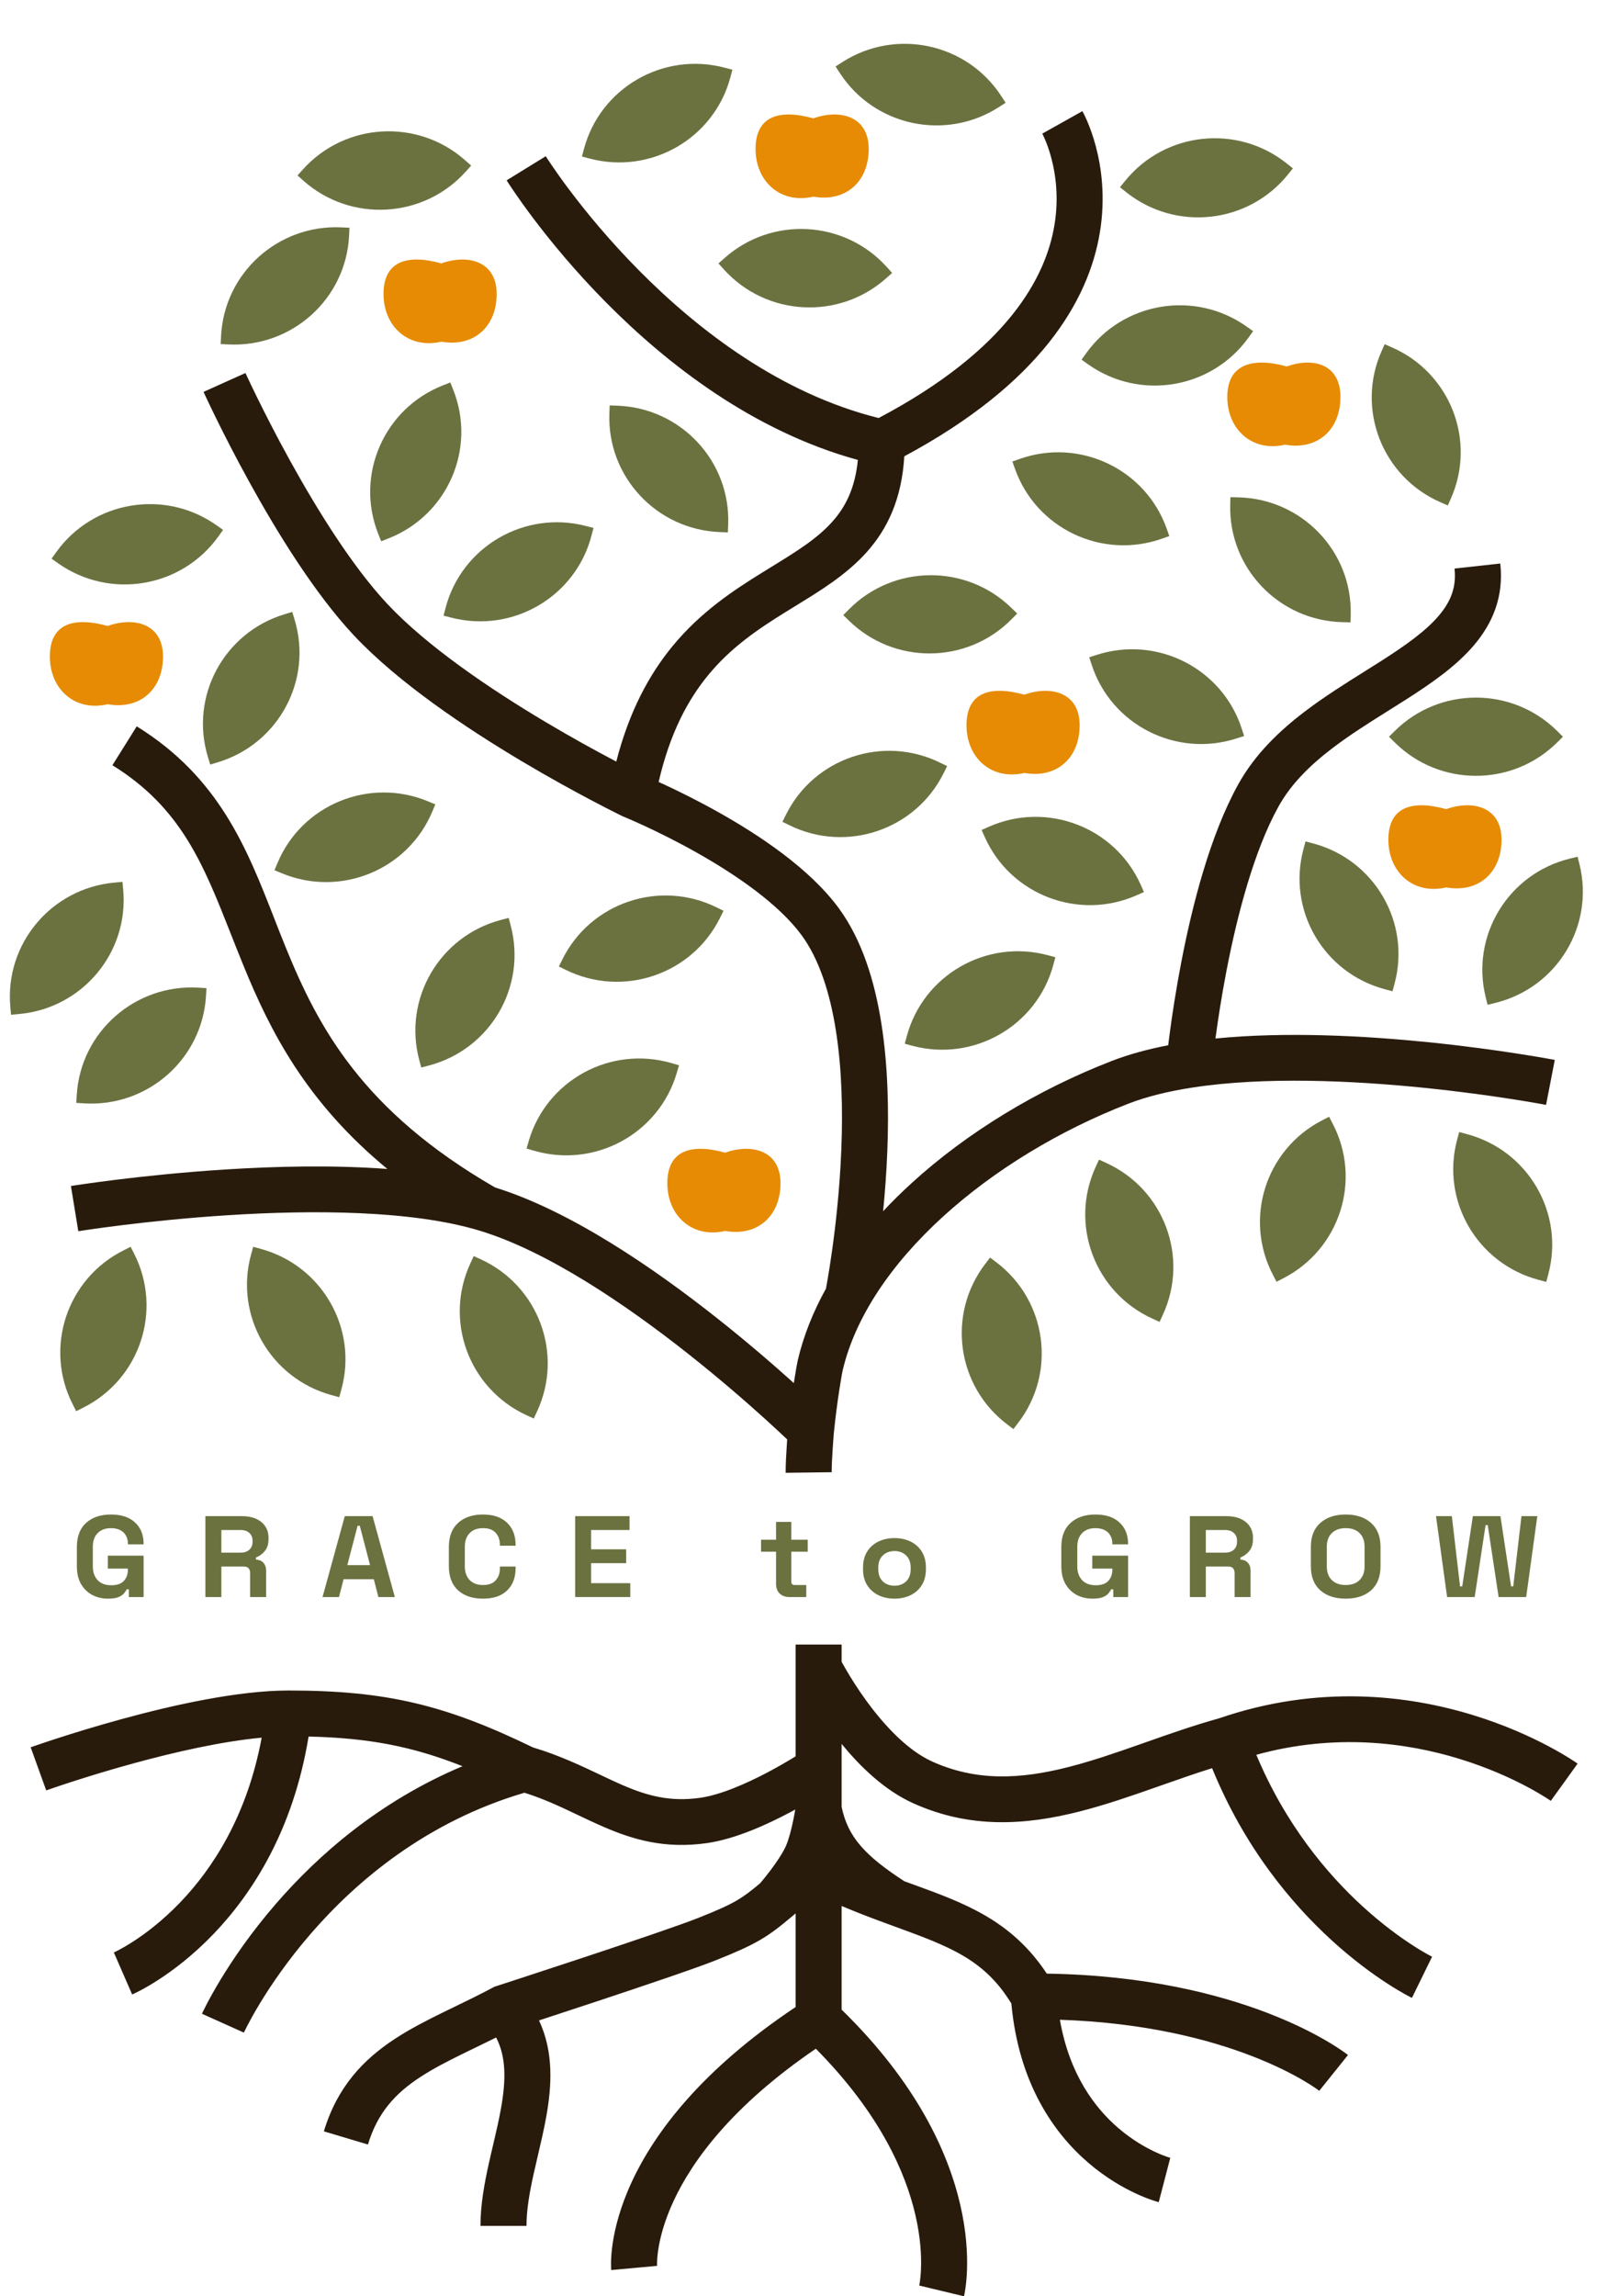 <svg width="196" height="280" viewBox="0 0 196 280" fill="none" xmlns="http://www.w3.org/2000/svg">
<path d="M13.18 194.935C12.472 194.935 11.829 194.785 11.248 194.484C10.678 194.174 10.221 193.728 9.877 193.145C9.543 192.553 9.376 191.835 9.376 190.989V188.621C9.376 187.353 9.749 186.381 10.496 185.704C11.244 185.018 12.256 184.675 13.534 184.675C14.802 184.675 15.78 184.999 16.468 185.648C17.166 186.287 17.515 187.156 17.515 188.255V188.311H15.598V188.199C15.598 187.851 15.52 187.536 15.363 187.254C15.215 186.972 14.989 186.752 14.684 186.592C14.38 186.423 13.996 186.338 13.534 186.338C12.846 186.338 12.305 186.54 11.912 186.944C11.519 187.348 11.322 187.898 11.322 188.593V191.017C11.322 191.703 11.519 192.257 11.912 192.68C12.305 193.094 12.856 193.3 13.564 193.3C14.271 193.3 14.787 193.122 15.112 192.765C15.436 192.408 15.598 191.957 15.598 191.412V191.271H13.151V189.692H17.515V194.738H15.716V193.793H15.451C15.382 193.953 15.269 194.122 15.112 194.301C14.964 194.479 14.738 194.63 14.434 194.752C14.129 194.874 13.711 194.935 13.18 194.935Z" fill="#6B7240"/>
<path d="M25.052 194.738V184.873H29.535C30.184 184.873 30.749 184.981 31.231 185.197C31.712 185.413 32.086 185.718 32.351 186.113C32.617 186.507 32.75 186.972 32.75 187.508V187.677C32.75 188.269 32.602 188.748 32.307 189.115C32.012 189.481 31.648 189.749 31.216 189.918V190.172C31.609 190.19 31.914 190.322 32.13 190.566C32.346 190.801 32.455 191.116 32.455 191.51V194.738H30.508V191.778C30.508 191.553 30.444 191.369 30.317 191.229C30.198 191.088 29.997 191.017 29.712 191.017H26.999V194.738H25.052ZM26.999 189.326H29.328C29.791 189.326 30.149 189.209 30.405 188.974C30.67 188.729 30.803 188.41 30.803 188.015V187.874C30.803 187.48 30.675 187.165 30.42 186.93C30.164 186.686 29.8 186.564 29.328 186.564H26.999V189.326Z" fill="#6B7240"/>
<path d="M39.339 194.738L42.052 184.873H45.443L48.157 194.738H46.151L45.591 192.567H41.904L41.344 194.738H39.339ZM42.361 190.848H45.134L43.88 186.042H43.615L42.361 190.848Z" fill="#6B7240"/>
<path d="M58.905 194.935C57.627 194.935 56.615 194.597 55.868 193.92C55.12 193.234 54.747 192.257 54.747 190.989V188.621C54.747 187.353 55.12 186.381 55.868 185.704C56.615 185.018 57.627 184.675 58.905 184.675C60.173 184.675 61.152 185.009 61.84 185.676C62.538 186.334 62.887 187.24 62.887 188.396V188.48H60.97V188.339C60.97 187.757 60.798 187.278 60.454 186.902C60.119 186.526 59.603 186.338 58.905 186.338C58.217 186.338 57.676 186.54 57.283 186.944C56.89 187.348 56.693 187.898 56.693 188.593V191.017C56.693 191.703 56.89 192.253 57.283 192.666C57.676 193.07 58.217 193.272 58.905 193.272C59.603 193.272 60.119 193.084 60.454 192.708C60.798 192.323 60.97 191.844 60.97 191.271V191.017H62.887V191.214C62.887 192.37 62.538 193.281 61.84 193.948C61.152 194.606 60.173 194.935 58.905 194.935Z" fill="#6B7240"/>
<path d="M70.15 194.738V184.873H76.785V186.564H72.096V188.917H76.373V190.608H72.096V193.047H76.874V194.738H70.15Z" fill="#6B7240"/>
<path d="M96.274 194.738C95.792 194.738 95.399 194.597 95.094 194.315C94.799 194.024 94.652 193.638 94.652 193.159V189.213H92.823V187.748H94.652V185.577H96.51V187.748H98.515V189.213H96.51V192.849C96.51 193.131 96.647 193.272 96.923 193.272H98.338V194.738H96.274Z" fill="#6B7240"/>
<path d="M109.095 194.935C108.368 194.935 107.714 194.794 107.134 194.512C106.554 194.23 106.097 193.822 105.762 193.286C105.428 192.751 105.261 192.107 105.261 191.355V191.13C105.261 190.378 105.428 189.735 105.762 189.199C106.097 188.664 106.554 188.255 107.134 187.973C107.714 187.691 108.368 187.55 109.095 187.55C109.822 187.55 110.476 187.691 111.056 187.973C111.636 188.255 112.093 188.664 112.428 189.199C112.762 189.735 112.929 190.378 112.929 191.13V191.355C112.929 192.107 112.762 192.751 112.428 193.286C112.093 193.822 111.636 194.23 111.056 194.512C110.476 194.794 109.822 194.935 109.095 194.935ZM109.095 193.357C109.665 193.357 110.137 193.183 110.511 192.835C110.884 192.478 111.071 191.971 111.071 191.313V191.172C111.071 190.514 110.884 190.012 110.511 189.664C110.147 189.307 109.675 189.129 109.095 189.129C108.525 189.129 108.053 189.307 107.679 189.664C107.306 190.012 107.119 190.514 107.119 191.172V191.313C107.119 191.971 107.306 192.478 107.679 192.835C108.053 193.183 108.525 193.357 109.095 193.357Z" fill="#6B7240"/>
<path d="M133.252 194.935C132.544 194.935 131.9 194.785 131.32 194.484C130.75 194.174 130.293 193.728 129.949 193.145C129.615 192.553 129.447 191.835 129.447 190.989V188.621C129.447 187.353 129.821 186.381 130.568 185.704C131.315 185.018 132.328 184.675 133.606 184.675C134.874 184.675 135.852 184.999 136.54 185.648C137.238 186.287 137.587 187.156 137.587 188.255V188.311H135.67V188.199C135.67 187.851 135.592 187.536 135.434 187.254C135.287 186.972 135.061 186.752 134.756 186.592C134.451 186.423 134.068 186.338 133.606 186.338C132.918 186.338 132.377 186.54 131.984 186.944C131.59 187.348 131.394 187.898 131.394 188.593V191.017C131.394 191.703 131.59 192.257 131.984 192.68C132.377 193.094 132.927 193.3 133.635 193.3C134.343 193.3 134.859 193.122 135.184 192.765C135.508 192.408 135.67 191.957 135.67 191.412V191.271H133.222V189.692H137.587V194.738H135.788V193.793H135.523C135.454 193.953 135.341 194.122 135.184 194.301C135.036 194.479 134.81 194.63 134.505 194.752C134.201 194.874 133.783 194.935 133.252 194.935Z" fill="#6B7240"/>
<path d="M145.124 194.738V184.873H149.607C150.255 184.873 150.821 184.981 151.302 185.197C151.784 185.413 152.158 185.718 152.423 186.113C152.689 186.507 152.821 186.972 152.821 187.508V187.677C152.821 188.269 152.674 188.748 152.379 189.115C152.084 189.481 151.72 189.749 151.288 189.918V190.172C151.681 190.19 151.986 190.322 152.202 190.566C152.418 190.801 152.526 191.116 152.526 191.51V194.738H150.58V191.778C150.58 191.553 150.516 191.369 150.388 191.229C150.27 191.088 150.069 191.017 149.784 191.017H147.07V194.738H145.124ZM147.07 189.326H149.4C149.862 189.326 150.221 189.209 150.477 188.974C150.742 188.729 150.875 188.41 150.875 188.015V187.874C150.875 187.48 150.747 187.165 150.491 186.93C150.236 186.686 149.872 186.564 149.4 186.564H147.07V189.326Z" fill="#6B7240"/>
<path d="M164.129 194.935C162.831 194.935 161.799 194.597 161.032 193.92C160.265 193.234 159.882 192.257 159.882 190.989V188.621C159.882 187.353 160.265 186.381 161.032 185.704C161.799 185.018 162.831 184.675 164.129 184.675C165.427 184.675 166.459 185.018 167.226 185.704C167.992 186.381 168.376 187.353 168.376 188.621V190.989C168.376 192.257 167.992 193.234 167.226 193.92C166.459 194.597 165.427 194.935 164.129 194.935ZM164.129 193.272C164.856 193.272 165.422 193.07 165.825 192.666C166.228 192.262 166.429 191.722 166.429 191.045V188.565C166.429 187.888 166.228 187.348 165.825 186.944C165.422 186.54 164.856 186.338 164.129 186.338C163.411 186.338 162.846 186.54 162.433 186.944C162.03 187.348 161.829 187.888 161.829 188.565V191.045C161.829 191.722 162.03 192.262 162.433 192.666C162.846 193.07 163.411 193.272 164.129 193.272Z" fill="#6B7240"/>
<path d="M176.499 194.738L175.143 184.873H177.075L178.077 193.441H178.343L179.64 184.873H183.002L184.3 193.441H184.565L185.568 184.873H187.5L186.143 194.738H182.781L181.454 185.972H181.189L179.862 194.738H176.499Z" fill="#6B7240"/>
<path d="M51.131 129.241C49.147 121.787 53.612 114.144 61.104 112.17L62.038 111.924L62.286 112.853C64.27 120.307 59.805 127.95 52.313 129.924L51.379 130.17L51.131 129.241Z" fill="#6B7240"/>
<path d="M33.847 105.223C36.831 98.107 45.048 94.744 52.202 97.713L53.093 98.083L52.721 98.971C49.737 106.087 41.52 109.449 34.367 106.481L33.475 106.111L33.847 105.223Z" fill="#6B7240"/>
<path d="M25.36 92.308C23.111 84.929 27.3 77.133 34.717 74.895L35.642 74.616L35.923 75.536C38.172 82.915 33.983 90.711 26.566 92.949L25.641 93.228L25.36 92.308Z" fill="#6B7240"/>
<path d="M1.26 122.777C0.564 115.097 6.258 108.311 13.977 107.618L14.939 107.532L15.026 108.49C15.722 116.169 10.028 122.956 2.309 123.648L1.347 123.735L1.26 122.777Z" fill="#6B7240"/>
<path d="M9.361 133.523C9.83 125.826 16.482 119.965 24.218 120.433L25.183 120.491L25.125 121.451C24.655 129.147 18.003 135.008 10.267 134.541L9.302 134.483L9.361 133.523Z" fill="#6B7240"/>
<path d="M8.856 171.216C5.367 164.331 8.148 155.935 15.069 152.464L15.932 152.031L16.367 152.889C19.856 159.774 17.075 168.17 10.155 171.642L9.292 172.075L8.856 171.216Z" fill="#6B7240"/>
<path d="M40.445 170.118C32.971 168.077 28.575 160.394 30.626 152.958L30.882 152.031L31.814 152.286C39.288 154.327 43.684 162.009 41.633 169.445L41.377 170.372L40.445 170.118Z" fill="#6B7240"/>
<path d="M64.222 172.568C57.188 169.331 54.123 161.033 57.376 154.035L57.782 153.162L58.659 153.566C65.694 156.803 68.759 165.1 65.505 172.099L65.1 172.971L64.222 172.568Z" fill="#6B7240"/>
<path d="M122.832 173.675C116.666 169.002 115.476 160.242 120.172 154.108L120.758 153.343L121.527 153.926C127.692 158.598 128.883 167.359 124.186 173.493L123.601 174.257L122.832 173.675Z" fill="#6B7240"/>
<path d="M140.549 160.788C133.504 157.575 130.411 149.287 133.641 142.278L134.044 141.404L134.922 141.805C141.968 145.018 145.06 153.306 141.83 160.315L141.428 161.189L140.549 160.788Z" fill="#6B7240"/>
<path d="M155.25 155.44C151.681 148.595 154.365 140.168 161.245 136.617L162.102 136.174L162.548 137.028C166.117 143.872 163.433 152.299 156.553 155.85L155.695 156.293L155.25 155.44Z" fill="#6B7240"/>
<path d="M187.657 156.061C180.169 154.07 175.721 146.418 177.722 138.968L177.971 138.039L178.905 138.288C186.393 140.278 190.841 147.931 188.84 155.38L188.591 156.309L187.657 156.061Z" fill="#6B7240"/>
<path d="M181.204 121.589C179.351 114.101 183.949 106.537 191.475 104.694L192.414 104.464L192.645 105.397C194.498 112.885 189.899 120.449 182.374 122.292L181.435 122.522L181.204 121.589Z" fill="#6B7240"/>
<path d="M168.905 120.626C161.418 118.63 156.976 110.975 158.982 103.526L159.232 102.598L160.165 102.847C167.652 104.842 172.094 112.498 170.088 119.946L169.838 120.875L168.905 120.626Z" fill="#6B7240"/>
<path d="M170.094 89.153C175.575 83.7 184.46 83.7 189.941 89.153L190.624 89.833L189.941 90.513C184.46 95.965 175.575 95.965 170.094 90.513L169.411 89.833L170.094 89.153Z" fill="#6B7240"/>
<path d="M151.035 60.647C158.784 60.825 164.921 67.217 164.743 74.926L164.72 75.888L163.754 75.865C156.006 75.688 149.869 69.295 150.047 61.587L150.069 60.625L151.035 60.647Z" fill="#6B7240"/>
<path d="M169.765 42.358C176.861 45.458 180.088 53.694 176.973 60.755L176.584 61.635L175.699 61.248C168.602 58.149 165.375 49.912 168.491 42.852L168.88 41.971L169.765 42.358Z" fill="#6B7240"/>
<path d="M133.771 79.851C141.144 77.475 149.057 81.496 151.445 88.832L151.743 89.746L150.824 90.043C143.45 92.418 135.537 88.398 133.149 81.062L132.851 80.147L133.771 79.851Z" fill="#6B7240"/>
<path d="M120.606 100.812C127.687 97.678 135.982 100.847 139.133 107.892L139.526 108.771L138.643 109.162C131.562 112.296 123.267 109.127 120.116 102.082L119.723 101.203L120.606 100.812Z" fill="#6B7240"/>
<path d="M110.6 126.344C112.606 118.895 120.301 114.475 127.787 116.471L128.721 116.72L128.471 117.649C126.465 125.097 118.77 129.517 111.283 127.521L110.35 127.272L110.6 126.344Z" fill="#6B7240"/>
<path d="M95.858 99.347C99.283 92.43 107.695 89.584 114.648 92.991L115.515 93.416L115.088 94.279C111.663 101.196 103.251 104.041 96.298 100.634L95.431 100.209L95.858 99.347Z" fill="#6B7240"/>
<path d="M68.59 116.988C72.014 110.071 80.427 107.225 87.379 110.632L88.246 111.057L87.82 111.92C84.395 118.837 75.982 121.683 69.029 118.276L68.162 117.851L68.59 116.988Z" fill="#6B7240"/>
<path d="M64.489 139.127C66.657 131.724 74.447 127.471 81.888 129.628L82.816 129.897L82.546 130.82C80.377 138.223 72.587 142.476 65.147 140.319L64.219 140.05L64.489 139.127Z" fill="#6B7240"/>
<path d="M103.527 74.318C108.958 68.817 117.843 68.737 123.373 74.14L124.062 74.814L123.385 75.5C117.954 81.001 109.069 81.081 103.539 75.678L102.85 75.004L103.527 74.318Z" fill="#6B7240"/>
<path d="M124.387 55.954C131.694 53.383 139.713 57.192 142.297 64.461L142.619 65.368L141.708 65.688C134.401 68.26 126.383 64.451 123.798 57.181L123.476 56.275L124.387 55.954Z" fill="#6B7240"/>
<path d="M132.474 43.076C136.977 36.8 145.741 35.344 152.049 39.823L152.836 40.382L152.275 41.164C147.772 47.441 139.008 48.897 132.699 44.417L131.913 43.859L132.474 43.076Z" fill="#6B7240"/>
<path d="M137.207 22.081C142.058 16.067 150.89 15.104 156.935 19.93L157.689 20.532L157.084 21.282C152.233 27.296 143.401 28.259 137.356 23.433L136.602 22.831L137.207 22.081Z" fill="#6B7240"/>
<path d="M102.723 7.583C109.231 3.395 117.919 5.249 122.128 11.723L122.653 12.53L121.842 13.053C115.334 17.241 106.646 15.387 102.437 8.913L101.912 8.105L102.723 7.583Z" fill="#6B7240"/>
<path d="M88.349 31.482C94.123 26.337 102.995 26.822 108.166 32.566L108.811 33.282L108.091 33.924C102.318 39.068 93.445 38.583 88.274 32.839L87.629 32.123L88.349 31.482Z" fill="#6B7240"/>
<path d="M71.223 18.156C73.218 10.704 80.906 6.272 88.395 8.256L89.329 8.504L89.08 9.433C87.086 16.884 79.398 21.316 71.909 19.332L70.975 19.085L71.223 18.156Z" fill="#6B7240"/>
<path d="M36.929 20.679C42.088 14.924 50.959 14.42 56.743 19.553L57.464 20.193L56.821 20.911C51.662 26.665 42.791 27.169 37.007 22.036L36.286 21.396L36.929 20.679Z" fill="#6B7240"/>
<path d="M26.961 40.993C27.337 33.292 33.917 27.351 41.658 27.725L42.623 27.772L42.577 28.732C42.201 36.434 35.621 42.374 27.879 42.001L26.914 41.954L26.961 40.993Z" fill="#6B7240"/>
<path d="M46.136 65.107C43.285 57.937 46.818 49.825 54.025 46.989L54.923 46.636L55.279 47.53C58.129 54.7 54.597 62.812 47.39 65.648L46.491 66.001L46.136 65.107Z" fill="#6B7240"/>
<path d="M54.341 74.139C56.289 66.676 63.949 62.196 71.451 64.134L72.387 64.376L72.144 65.306C70.196 72.77 62.536 77.249 55.034 75.311L54.099 75.07L54.341 74.139Z" fill="#6B7240"/>
<path d="M75.329 49.47C83.073 49.766 89.111 56.251 88.814 63.957L88.777 64.917L87.811 64.881C80.066 64.585 74.029 58.099 74.326 50.394L74.363 49.433L75.329 49.47Z" fill="#6B7240"/>
<path d="M6.85 67.338C11.343 61.056 20.105 59.587 26.42 64.057L27.207 64.614L26.647 65.398C22.154 71.68 13.392 73.15 7.077 68.679L6.289 68.122L6.85 67.338Z" fill="#6B7240"/>
<path fill-rule="evenodd" clip-rule="evenodd" d="M110.294 55.641C126.852 46.756 132.786 36.696 134.155 28.291C134.846 24.045 134.337 20.413 133.651 17.835C133.308 16.546 132.918 15.511 132.606 14.783C132.45 14.419 132.312 14.13 132.208 13.922C132.156 13.819 132.113 13.735 132.079 13.673C132.062 13.642 132.048 13.616 132.037 13.595L132.022 13.568L132.016 13.558L132.014 13.553C132.013 13.551 132.011 13.55 129.568 14.924C127.125 16.297 127.124 16.296 127.123 16.294L127.121 16.291L127.118 16.287L127.116 16.283C127.117 16.283 127.119 16.288 127.125 16.298C127.135 16.318 127.156 16.357 127.185 16.415C127.243 16.53 127.333 16.719 127.444 16.976C127.664 17.49 127.96 18.268 128.224 19.264C128.755 21.258 129.153 24.085 128.614 27.398C127.581 33.742 122.966 42.625 107.165 50.973C95.226 48.003 85.2 40.296 78.011 33.052C74.339 29.353 71.462 25.83 69.507 23.235C68.53 21.94 67.785 20.879 67.289 20.149C67.041 19.785 66.856 19.503 66.734 19.316C66.673 19.222 66.629 19.152 66.6 19.107C66.586 19.085 66.576 19.069 66.57 19.059L66.564 19.05L66.564 19.05C66.564 19.05 66.565 19.051 64.178 20.52C61.791 21.989 61.791 21.99 61.792 21.99L61.797 21.999L61.81 22.02C61.821 22.037 61.836 22.06 61.855 22.09C61.893 22.15 61.947 22.235 62.018 22.345C62.16 22.564 62.368 22.878 62.639 23.277C63.181 24.075 63.979 25.211 65.016 26.587C67.088 29.335 70.129 33.06 74.016 36.976C81.317 44.332 91.799 52.566 104.63 56.084C104.286 59.599 103.084 61.871 101.478 63.655C99.614 65.725 97.143 67.245 94.042 69.153C93.682 69.375 93.314 69.602 92.936 69.835C89.44 72 85.478 74.608 82.058 78.751C79.159 82.264 76.734 86.769 75.164 92.864C75.076 92.818 74.986 92.77 74.894 92.722C72.734 91.584 69.749 89.954 66.45 87.987C59.786 84.016 52.091 78.818 47.247 73.646C42.96 69.069 38.644 62.098 35.345 56.116C33.711 53.154 32.356 50.488 31.409 48.563C30.936 47.602 30.566 46.827 30.315 46.295C30.19 46.029 30.095 45.824 30.031 45.687C29.999 45.618 29.976 45.566 29.96 45.532L29.943 45.495L29.938 45.485C29.938 45.485 29.938 45.485 27.381 46.635C24.824 47.786 24.824 47.786 24.824 47.787L24.832 47.804L24.853 47.849C24.871 47.889 24.897 47.946 24.932 48.021C25 48.17 25.102 48.387 25.233 48.666C25.495 49.223 25.879 50.026 26.367 51.018C27.342 53.001 28.738 55.747 30.424 58.802C33.761 64.854 38.352 72.34 43.14 77.453C48.554 83.233 56.826 88.762 63.565 92.778C66.967 94.806 70.042 96.485 72.267 97.657C73.38 98.244 74.282 98.705 74.909 99.02C75.222 99.178 75.467 99.3 75.635 99.382C75.689 99.409 75.734 99.432 75.772 99.45C75.793 99.46 75.812 99.469 75.828 99.477L75.879 99.502L75.898 99.512C75.899 99.512 75.899 99.512 77.128 97.001L75.899 99.512L75.982 99.552L76.067 99.587L76.067 99.587L76.073 99.589L76.102 99.601C76.117 99.607 76.135 99.615 76.158 99.624C76.178 99.633 76.201 99.642 76.228 99.653C76.341 99.701 76.513 99.773 76.735 99.869C77.179 100.061 77.827 100.346 78.627 100.717C80.23 101.46 82.431 102.538 84.819 103.876C89.702 106.612 94.967 110.216 97.77 114.037C99.858 116.884 101.201 120.922 101.946 125.632C102.686 130.303 102.803 135.4 102.613 140.168C102.425 144.925 101.935 149.283 101.491 152.456C101.269 154.04 101.059 155.323 100.906 156.206C100.839 156.592 100.783 156.902 100.741 157.126C99.182 159.937 98.005 162.86 97.303 165.862C97.231 166.169 97.042 167.19 96.818 168.647C94.454 166.517 91.191 163.684 87.405 160.692C79.739 154.635 69.615 147.666 60.385 144.798C44.196 135.453 38.831 125.262 34.903 115.656C34.407 114.443 33.929 113.221 33.451 111.996C30.114 103.451 26.734 94.794 16.676 88.568L13.711 93.31C22.089 98.496 24.791 105.351 28.169 113.918C28.66 115.163 29.164 116.443 29.703 117.761C32.971 125.751 37.32 134.356 47.247 142.541C40.592 142.041 33.549 142.216 27.422 142.607C22.179 142.941 17.496 143.443 14.124 143.86C12.437 144.069 11.075 144.258 10.132 144.394C9.66 144.462 9.293 144.518 9.042 144.556C8.916 144.576 8.82 144.591 8.754 144.601L8.678 144.613L8.658 144.617L8.652 144.618L8.65 144.618C8.649 144.618 8.649 144.618 9.1 147.374C9.551 150.13 9.55 150.13 9.55 150.13L9.554 150.13L9.569 150.127L9.634 150.117C9.693 150.108 9.781 150.094 9.899 150.076C10.135 150.039 10.485 149.986 10.94 149.921C11.849 149.789 13.172 149.606 14.817 149.402C18.109 148.995 22.677 148.506 27.781 148.18C38.109 147.521 50.201 147.564 58.443 150.047C66.665 152.523 76.224 158.988 83.914 165.065C87.714 168.069 90.979 170.912 93.293 173.005C94.448 174.051 95.365 174.907 95.99 175.499C95.997 175.506 96.004 175.512 96.011 175.519C95.995 175.738 95.979 175.974 95.963 176.221C95.891 177.296 95.813 178.685 95.824 179.588L101.437 179.517C101.429 178.867 101.49 177.691 101.564 176.59C101.599 176.058 101.635 175.572 101.662 175.22C101.676 175.043 101.687 174.901 101.695 174.803L101.704 174.691L101.706 174.677C101.905 172.707 102.152 170.897 102.362 169.524C102.468 168.836 102.563 168.261 102.638 167.836C102.654 167.744 102.669 167.66 102.683 167.584C102.701 167.483 102.718 167.396 102.732 167.323C102.756 167.193 102.769 167.135 102.77 167.128L102.771 167.127C104.291 160.621 108.675 154.141 114.963 148.396C121.228 142.672 129.218 137.835 137.618 134.58C139.873 133.706 142.527 133.059 145.464 132.608C154.263 131.258 164.993 131.762 173.652 132.641C177.955 133.077 181.695 133.601 184.357 134.014C185.687 134.221 186.746 134.4 187.47 134.527C187.831 134.591 188.109 134.641 188.295 134.675C188.324 134.681 188.35 134.686 188.375 134.69C188.429 134.7 188.471 134.708 188.503 134.714L188.553 134.724L188.565 134.726L188.567 134.726C188.567 134.726 188.567 134.726 189.099 131.984C189.631 129.243 189.631 129.243 189.63 129.243L189.629 129.242L189.607 129.238L189.546 129.227C189.493 129.217 189.416 129.202 189.316 129.184C189.116 129.147 188.822 129.094 188.444 129.027C187.688 128.895 186.593 128.71 185.224 128.497C182.486 128.071 178.645 127.533 174.222 127.085C166.526 126.304 156.908 125.774 148.245 126.633C148.529 124.506 148.97 121.575 149.603 118.3C150.901 111.585 152.946 103.74 155.932 98.349C157.452 95.606 159.768 93.314 162.556 91.194C164.699 89.564 166.98 88.134 169.308 86.674C170.051 86.208 170.799 85.74 171.549 85.26C174.528 83.355 177.572 81.262 179.753 78.702C182.031 76.03 183.435 72.77 182.982 68.712L177.403 69.329C177.653 71.567 176.96 73.345 175.472 75.091C173.889 76.948 171.5 78.653 168.514 80.562C167.857 80.982 167.17 81.413 166.464 81.855C164.093 83.341 161.512 84.958 159.147 86.757C156.038 89.121 153.057 91.968 151.016 95.654C147.579 101.859 145.406 110.438 144.091 117.246C143.425 120.693 142.964 123.767 142.669 125.98C142.597 126.526 142.534 127.02 142.481 127.455C140.042 127.924 137.711 128.55 135.581 129.376C126.59 132.86 117.989 138.049 111.166 144.283C109.961 145.384 108.805 146.523 107.71 147.695C107.932 145.454 108.119 142.981 108.222 140.388C108.42 135.409 108.308 129.919 107.491 124.763C106.681 119.644 105.14 114.612 102.304 110.745C98.744 105.89 92.554 101.8 87.573 99.01C85.03 97.585 82.696 96.442 80.998 95.655C80.764 95.547 80.542 95.445 80.333 95.35C81.71 89.379 83.909 85.309 86.396 82.296C89.2 78.899 92.492 76.688 95.902 74.576C96.27 74.349 96.643 74.121 97.019 73.89C100.006 72.061 103.215 70.095 105.659 67.382C108.293 64.456 109.988 60.764 110.294 55.641Z" fill="#291B0C"/>
<path fill-rule="evenodd" clip-rule="evenodd" d="M102.651 200.532V202.64C102.793 202.9 102.984 203.241 103.221 203.645C103.801 204.637 104.647 205.993 105.704 207.441C107.886 210.429 110.697 213.432 113.666 214.781C119.084 217.241 124.453 216.954 130.249 215.484C133.168 214.743 136.121 213.722 139.223 212.631C139.406 212.567 139.59 212.502 139.774 212.437C142.645 211.427 145.644 210.371 148.696 209.524C160.85 205.352 171.761 206.721 179.594 209.114C183.518 210.312 186.688 211.773 188.888 212.941C189.989 213.526 190.851 214.039 191.448 214.413C191.746 214.6 191.978 214.753 192.141 214.862C192.223 214.917 192.287 214.961 192.333 214.993C192.356 215.009 192.375 215.022 192.389 215.032L192.407 215.045L192.414 215.049L192.416 215.051C192.417 215.052 192.419 215.053 190.782 217.321C189.145 219.589 189.146 219.59 189.147 219.59L189.124 219.575C189.1 219.558 189.058 219.53 189 219.49C188.884 219.412 188.701 219.292 188.455 219.138C187.962 218.829 187.216 218.384 186.245 217.868C184.3 216.835 181.464 215.527 177.946 214.452C171.523 212.49 162.89 211.322 153.228 213.97C156.795 222.494 161.866 228.504 166.196 232.461C168.585 234.645 170.743 236.198 172.288 237.197C173.059 237.697 173.676 238.056 174.088 238.286C174.295 238.401 174.45 238.483 174.548 238.534C174.597 238.559 174.632 238.577 174.651 238.587L174.666 238.594C174.665 238.594 174.664 238.593 173.438 241.105C172.212 243.617 172.211 243.616 172.209 243.616L172.2 243.611L172.183 243.602C172.169 243.596 172.151 243.587 172.13 243.576C172.087 243.555 172.029 243.525 171.956 243.488C171.81 243.412 171.605 243.303 171.348 243.16C170.835 242.874 170.111 242.451 169.227 241.879C167.461 240.736 165.049 238.996 162.399 236.574C157.505 232.101 151.78 225.285 147.835 215.605C145.771 216.251 143.706 216.978 141.598 217.719C141.43 217.778 141.262 217.837 141.094 217.897C138.013 218.98 134.835 220.083 131.636 220.895C125.194 222.53 118.376 223.058 111.335 219.861C107.844 218.276 104.883 215.378 102.651 212.651V220.319C103.406 224.023 105.549 226.3 110.296 229.391C110.645 229.519 110.993 229.645 111.339 229.77C117.628 232.055 123.371 234.141 127.673 240.657C139.662 240.844 148.627 243.148 154.708 245.497C157.877 246.722 160.256 247.956 161.866 248.903C162.671 249.376 163.283 249.777 163.706 250.07C163.918 250.216 164.082 250.335 164.199 250.422C164.258 250.466 164.305 250.501 164.34 250.528C164.357 250.542 164.372 250.553 164.384 250.562L164.399 250.575L164.405 250.579L164.408 250.581C164.409 250.582 164.41 250.583 162.657 252.764C160.903 254.944 160.905 254.945 160.906 254.946C160.9 254.941 160.89 254.934 160.878 254.925C160.867 254.917 160.854 254.907 160.839 254.896C160.773 254.846 160.661 254.765 160.503 254.656C160.188 254.438 159.691 254.111 159.009 253.71C157.645 252.908 155.542 251.81 152.676 250.703C147.466 248.69 139.712 246.636 129.27 246.282C130.437 252.969 133.548 257.045 136.422 259.509C138.095 260.942 139.725 261.861 140.924 262.416C141.522 262.693 142.006 262.877 142.327 262.987C142.487 263.043 142.605 263.08 142.675 263.101C142.71 263.111 142.733 263.118 142.743 263.12L142.739 263.119L142.736 263.119C142.735 263.118 142.733 263.118 142.032 265.822C141.331 268.525 141.329 268.525 141.327 268.525L141.324 268.524L141.315 268.521L141.295 268.516C141.279 268.512 141.26 268.507 141.237 268.5C141.192 268.488 141.133 268.471 141.062 268.45C140.918 268.407 140.723 268.345 140.483 268.262C140.003 268.096 139.341 267.843 138.555 267.479C136.985 266.751 134.895 265.571 132.759 263.74C128.525 260.111 124.25 254.038 123.351 244.304C120.055 238.909 115.835 237.366 109.075 234.894C108.742 234.773 108.403 234.649 108.058 234.522C106.377 233.905 104.572 233.225 102.651 232.41V245.05C111.781 253.965 115.623 262.394 117.111 268.808C117.874 272.1 118.009 274.822 117.943 276.759C117.91 277.727 117.827 278.499 117.747 279.048C117.707 279.323 117.668 279.542 117.637 279.702C117.629 279.741 117.622 279.777 117.615 279.81C117.608 279.843 117.602 279.872 117.597 279.898C117.591 279.923 117.586 279.945 117.582 279.962L117.576 279.986L117.574 279.996L117.573 280C117.573 280.002 117.572 280.004 114.845 279.346C112.117 278.688 112.116 278.69 112.116 278.692L112.115 278.695L112.114 278.7L112.113 278.704C112.115 278.695 112.12 278.672 112.127 278.635C112.141 278.562 112.165 278.433 112.191 278.252C112.243 277.89 112.307 277.321 112.332 276.57C112.384 275.067 112.284 272.835 111.641 270.064C110.441 264.892 107.318 257.704 99.504 249.814C89.227 256.819 84.428 263.507 82.176 268.337C80.978 270.906 80.48 272.991 80.275 274.381C80.173 275.077 80.143 275.602 80.137 275.929C80.134 276.092 80.137 276.206 80.139 276.267C80.141 276.297 80.142 276.314 80.142 276.318C80.142 276.32 80.142 276.318 80.141 276.313L80.141 276.303L80.14 276.296L80.139 276.291C80.139 276.289 80.139 276.287 77.345 276.548C74.55 276.808 74.55 276.806 74.55 276.804L74.549 276.799L74.548 276.787L74.546 276.761C74.544 276.741 74.543 276.718 74.541 276.691C74.537 276.637 74.534 276.569 74.53 276.486C74.524 276.321 74.52 276.099 74.525 275.824C74.535 275.275 74.582 274.513 74.722 273.57C75 271.681 75.645 269.074 77.084 265.987C79.871 260.011 85.564 252.391 97.038 244.731V233.315C96.861 233.462 96.683 233.612 96.502 233.764C95.15 234.902 94.06 235.768 92.647 236.586C91.265 237.386 89.655 238.094 87.293 239.034C84.854 240.005 78.546 242.134 72.959 243.987C70.252 244.885 67.681 245.728 65.741 246.363C67.551 250.217 67.296 254.345 66.632 258.066C66.347 259.662 65.953 261.343 65.58 262.934C65.401 263.699 65.227 264.443 65.072 265.147C64.569 267.429 64.214 269.499 64.214 271.418H58.601C58.601 268.874 59.066 266.323 59.589 263.951C59.779 263.085 59.973 262.261 60.161 261.46C60.512 259.962 60.845 258.546 61.105 257.09C61.723 253.625 61.741 250.825 60.511 248.443C59.613 248.892 58.732 249.319 57.884 249.729C57.393 249.967 56.914 250.199 56.449 250.427C54.484 251.391 52.746 252.292 51.208 253.303C48.232 255.26 46.053 257.595 44.877 261.494L39.5 259.889C41.137 254.461 44.311 251.145 48.113 248.644C49.964 247.426 51.971 246.397 53.968 245.418C54.481 245.166 54.991 244.919 55.501 244.672C57.018 243.937 58.529 243.205 60.078 242.376L60.3 242.258L60.538 242.181L61.407 244.836C60.538 242.181 60.538 242.181 60.538 242.181L60.764 242.107C60.913 242.059 61.131 241.988 61.411 241.897C61.97 241.716 62.774 241.454 63.754 241.133C65.715 240.493 68.376 239.62 71.184 238.689C76.846 236.811 82.961 234.743 85.209 233.849C87.534 232.923 88.82 232.341 89.824 231.759C90.753 231.221 91.512 230.644 92.705 229.644C92.771 229.567 92.859 229.463 92.965 229.336C93.215 229.033 93.56 228.607 93.934 228.114C94.719 227.077 95.487 225.932 95.865 225.067C96.195 224.312 96.501 223.148 96.732 222.04C96.843 221.513 96.927 221.044 96.984 220.707C96.987 220.688 96.99 220.669 96.993 220.651C96.79 220.762 96.582 220.874 96.37 220.986C93.555 222.48 89.673 224.258 86.175 224.749C81.085 225.464 77.218 224.317 73.666 222.782C72.513 222.284 71.448 221.777 70.404 221.28C68.349 220.302 66.375 219.363 63.964 218.6C52.051 222.112 43.543 229.295 37.955 235.731C35.105 239.014 33.036 242.078 31.684 244.312C31.01 245.427 30.516 246.332 30.195 246.948C30.035 247.256 29.919 247.492 29.844 247.645C29.807 247.722 29.78 247.778 29.764 247.813C29.756 247.83 29.751 247.842 29.748 247.848L29.747 247.851C29.747 247.85 29.747 247.849 27.189 246.701C24.63 245.553 24.631 245.552 24.631 245.551L24.632 245.548L24.636 245.541L24.645 245.52C24.653 245.503 24.663 245.481 24.677 245.453C24.703 245.397 24.74 245.318 24.788 245.219C24.884 245.021 25.025 244.738 25.21 244.382C25.581 243.669 26.133 242.659 26.875 241.432C28.358 238.98 30.61 235.647 33.707 232.08C38.811 226.202 46.268 219.625 56.412 215.366C50.252 212.93 44.947 211.921 37.637 211.748C35.77 223.157 30.789 230.87 26.061 235.804C23.541 238.434 21.107 240.259 19.284 241.436C18.371 242.025 17.608 242.454 17.06 242.741C16.785 242.885 16.564 242.994 16.404 243.069C16.324 243.107 16.26 243.137 16.211 243.159C16.187 243.17 16.167 243.179 16.151 243.186L16.13 243.195L16.122 243.199L16.118 243.2C16.117 243.201 16.115 243.202 15.001 240.639C13.887 238.076 13.886 238.076 13.885 238.077L13.882 238.078L13.879 238.079L13.891 238.074C13.908 238.066 13.941 238.051 13.989 238.028C14.085 237.983 14.239 237.908 14.444 237.8C14.855 237.584 15.47 237.241 16.228 236.751C17.745 235.772 19.826 234.216 21.999 231.95C25.892 227.887 30.129 221.493 31.916 211.885C27.058 212.335 21.325 213.639 16.346 215.001C13.308 215.832 10.623 216.663 8.697 217.287C7.735 217.599 6.965 217.858 6.438 218.039C6.174 218.129 5.971 218.199 5.836 218.247C5.768 218.271 5.717 218.289 5.683 218.3L5.647 218.313L5.638 218.316L5.637 218.317C5.637 218.317 5.637 218.317 4.689 215.689C3.741 213.061 3.741 213.06 3.741 213.06L3.758 213.054L3.803 213.038C3.842 213.024 3.899 213.004 3.973 212.979C4.12 212.927 4.335 212.852 4.612 212.758C5.165 212.568 5.965 212.299 6.959 211.977C8.945 211.333 11.716 210.475 14.858 209.616C21.061 207.919 29.003 206.135 35.2 206.135C47.15 206.135 54.366 207.909 65.006 213.077C68.132 214.005 70.897 215.318 73.268 216.443C74.209 216.89 75.088 217.308 75.903 217.66C78.927 218.967 81.703 219.738 85.39 219.22C87.854 218.873 91.004 217.504 93.729 216.058C95.049 215.358 96.195 214.681 97.009 214.18C97.019 214.174 97.028 214.168 97.038 214.162V200.532H102.651ZM112.112 278.707L112.113 278.704C112.112 278.709 112.112 278.71 112.112 278.707Z" fill="#291B0C"/>
<path d="M163.49 48.406C163.49 52.39 160.703 54.922 156.742 54.224C152.751 55.154 149.69 52.39 149.69 48.406C149.69 44.422 152.731 43.52 156.941 44.683C160.215 43.52 163.49 44.422 163.49 48.406Z" fill="#E68B03"/>
<path d="M183.137 102.391C183.137 106.375 180.35 108.907 176.389 108.209C172.398 109.14 169.337 106.375 169.337 102.391C169.337 98.407 172.179 97.5 176.389 98.663C179.663 97.5 183.137 98.407 183.137 102.391Z" fill="#E68B03"/>
<path d="M131.681 88.434C131.681 92.418 128.894 94.95 124.933 94.252C120.942 95.183 117.881 92.418 117.881 88.434C117.881 84.45 120.723 83.542 124.933 84.706C128.207 83.542 131.681 84.45 131.681 88.434Z" fill="#E68B03"/>
<path d="M95.194 144.281C95.194 148.265 92.407 150.797 88.446 150.099C84.455 151.03 81.394 148.265 81.394 144.281C81.394 140.297 84.236 139.389 88.446 140.553C91.72 139.389 95.194 140.297 95.194 144.281Z" fill="#E68B03"/>
<path d="M19.881 80.057C19.881 84.041 17.094 86.573 13.133 85.875C9.142 86.806 6.081 84.041 6.081 80.057C6.081 76.073 8.923 75.165 13.133 76.329C16.407 75.165 19.881 76.073 19.881 80.057Z" fill="#E68B03"/>
<path d="M60.578 35.845C60.578 39.829 57.791 42.361 53.83 41.663C49.839 42.593 46.778 39.829 46.778 35.845C46.778 31.861 49.62 30.953 53.83 32.117C57.104 30.953 60.578 31.861 60.578 35.845Z" fill="#E68B03"/>
<path d="M105.953 18.16C105.953 22.144 103.166 24.676 99.205 23.978C95.214 24.908 92.153 22.144 92.153 18.16C92.153 14.176 94.995 13.268 99.205 14.432C102.479 13.268 105.953 14.176 105.953 18.16Z" fill="#E68B03"/>
</svg>
